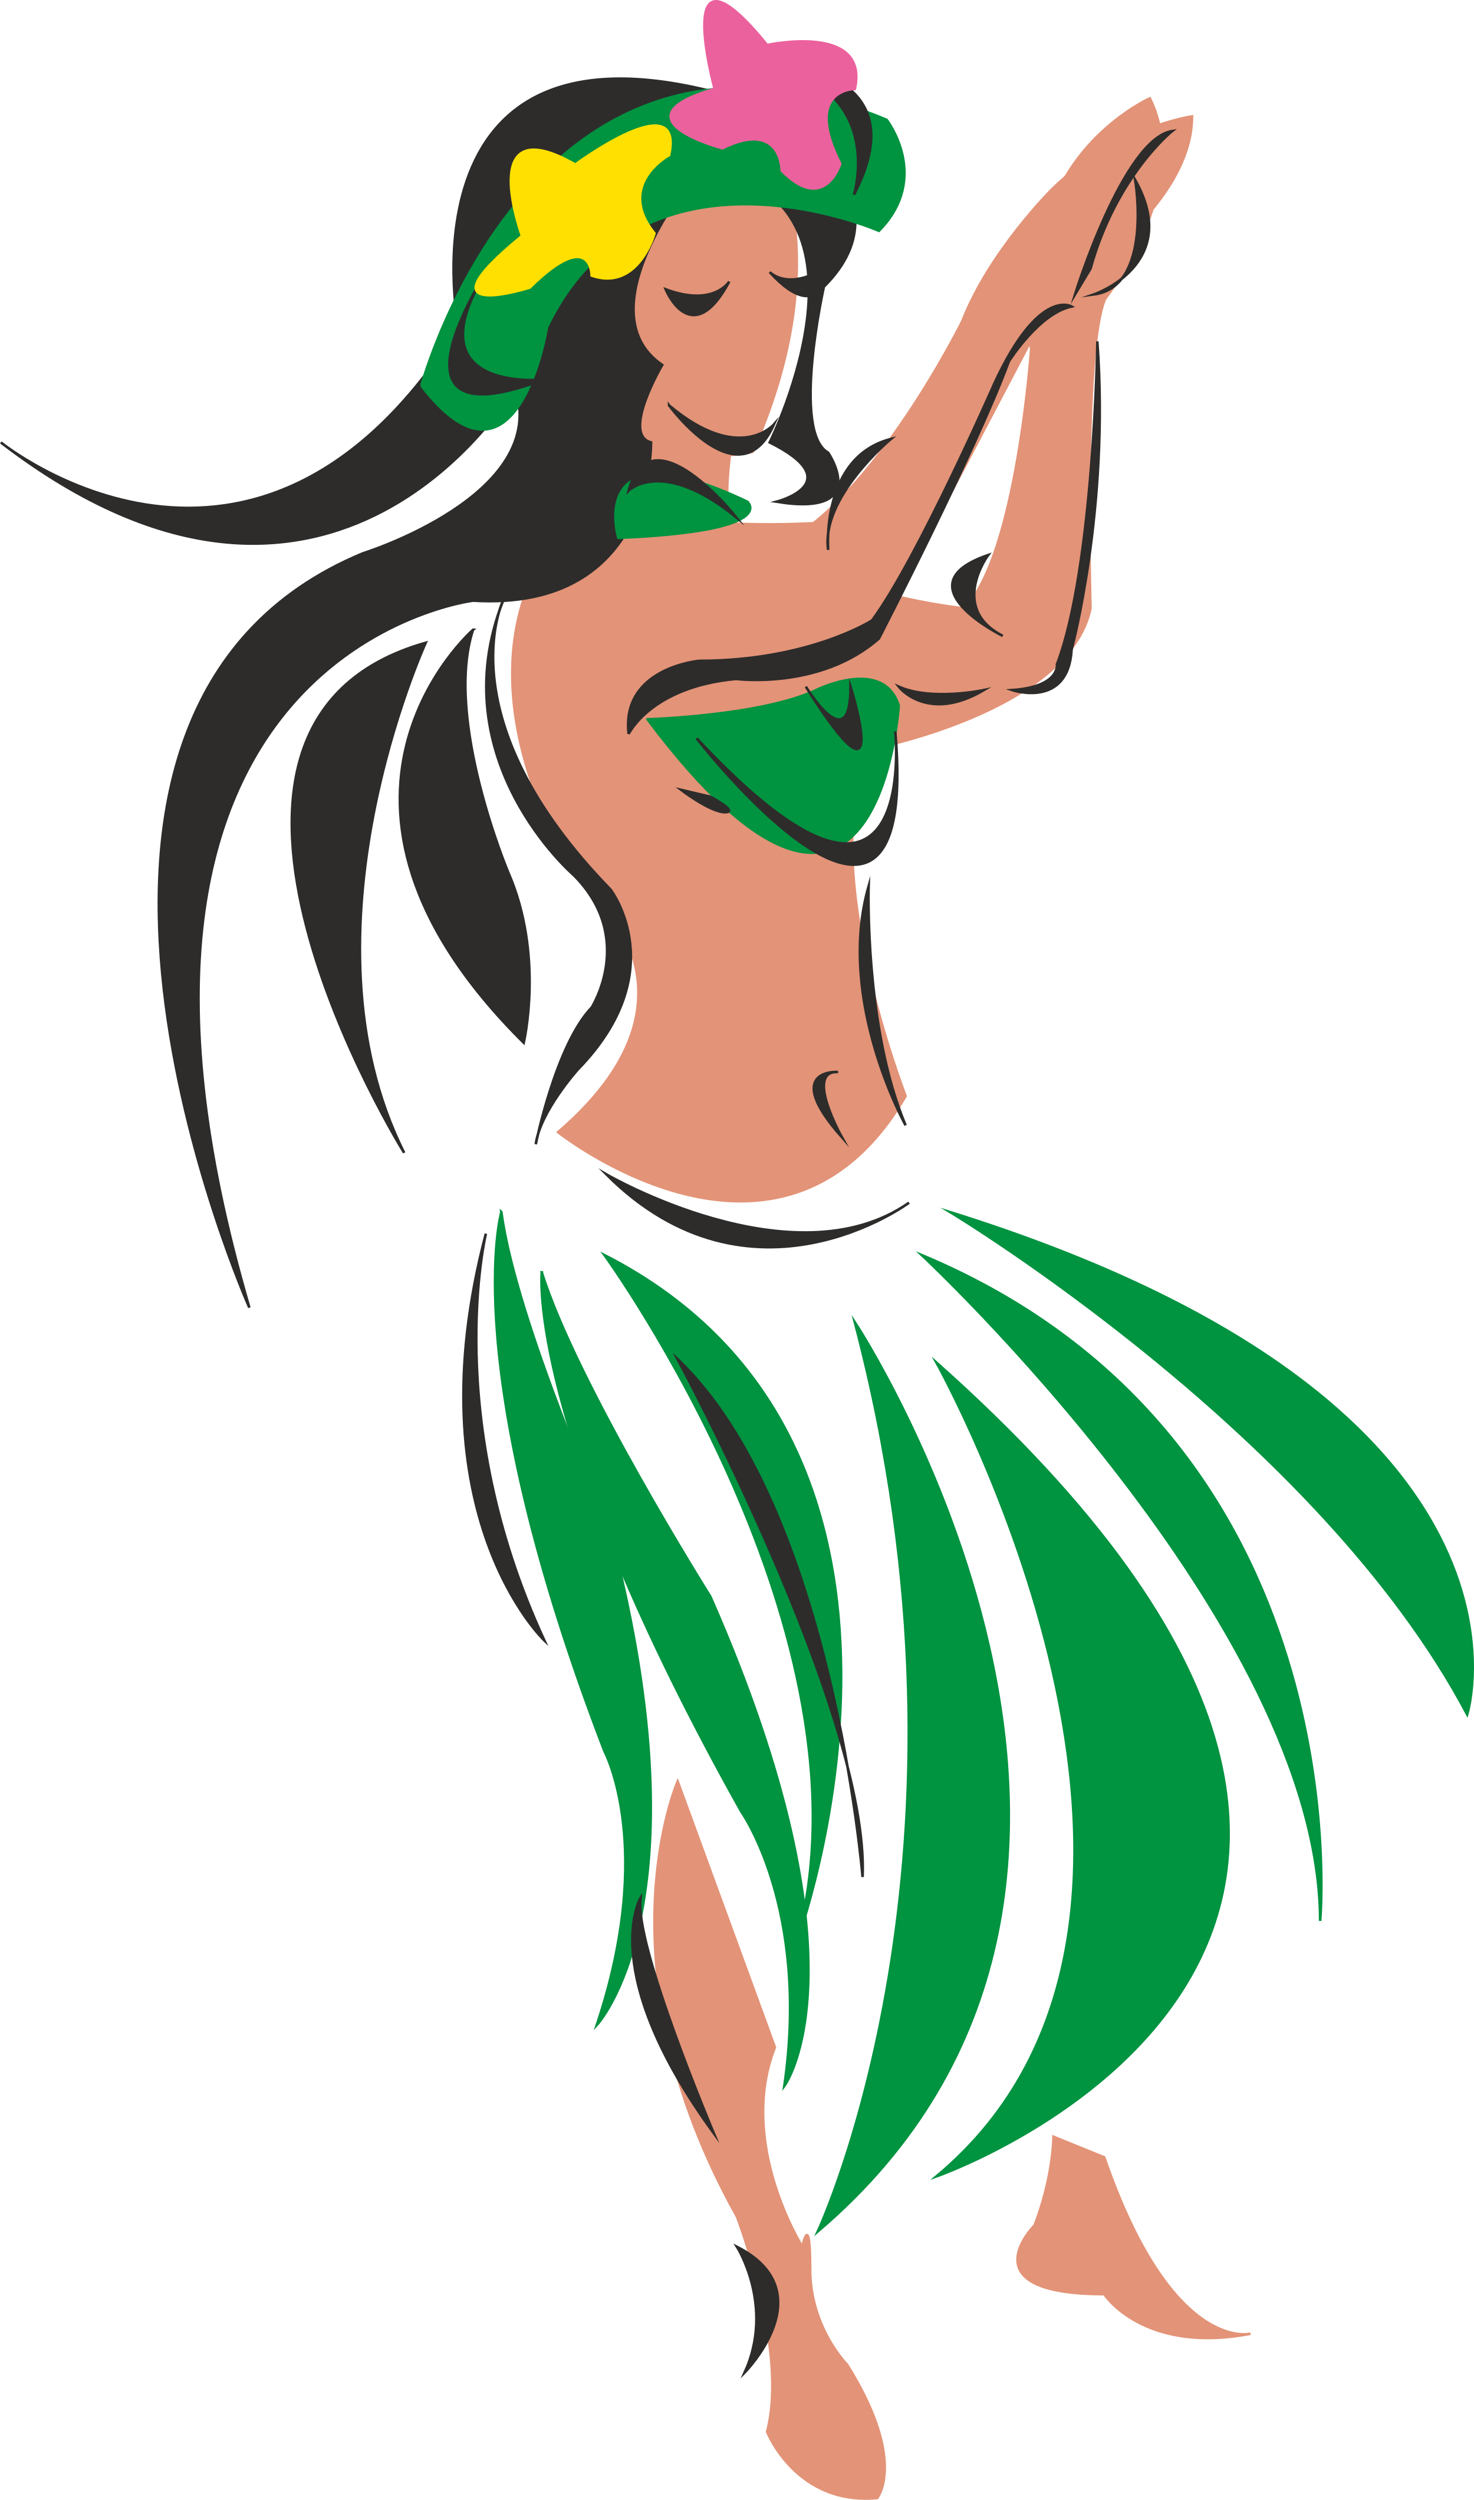 <svg xmlns="http://www.w3.org/2000/svg" width="164.529" height="279.024" viewBox="0 0 123.397 209.268"><path d="M288.35 468.32s-6.768 15.409 4.968 36.433c0 0 4.32 11.16 2.52 18 0 0 2.448 6.192 9.216 5.544 0 0 2.52-3.096-2.52-11.16 0 0-3.096-3.096-3.096-7.992 0-5.04-.648-1.872-.648-1.872s-5.472-8.64-2.304-16.704zm6.84-139.175s7.416 9.864-.576 27.864c0 0-9.936 2.448-16.056-6.264 0 0-5.616-28.368 16.632-21.6z" style="fill:#e39377;stroke:#e39377;stroke-width:.216;stroke-miterlimit:10.433" transform="translate(-231.618 -319.184)"/><path d="m292.67 357.729.576-6.12-9.864 2.448s-.648 6.192-4.392 9.288c0 0-10.512 9.288.648 29.088 0 0 13.032 9.216-1.296 21.528 0 0 18.648 14.832 29.088-3.024 0 0-7.488-19.152-3.096-29.016 0 0 16.704-3.096 18.576-11.808 0 0-.648-21.672 1.224-25.92 0 0 7.416-9.36 3.744-16.776 0 0-5.616 2.52-8.064 8.64 0 0-2.448 6.264-1.872 12.384 0 0-1.224 17.424-5.616 21.672 0 0-11.736-1.224-14.688-5.544 0 0-6.264 4.32-4.968-6.84z" style="fill:#e39377;stroke:#e39377;stroke-width:.216;stroke-miterlimit:10.433" transform="translate(-231.618 -319.184)"/><path d="M320.102 343.545s11.304-6.768 11.304-14.616c0 0-6.408.936-11.664 6.048 0 0-5.256 5.184-7.56 11.088 0 0-5.688 11.52-12.456 16.92 0 0-10.512.648-15.624-1.44l11.232 13.248 10.584-4.248z" style="fill:#e39377;stroke:#e39377;stroke-width:.216;stroke-miterlimit:10.433" transform="translate(-231.618 -319.184)"/><path d="M290.15 333.32s-9.936 11.737-3.096 16.417c0 0-3.456 5.832-.936 6.48 0 0 .288 14.184-14.904 13.248 0 0-34.848 4.248-18.72 59.184 0 0-22.248-49.968 9.504-63.144 0 0 15.768-4.896 12.744-13.896 0 0-15.12 26.064-43.056 4.608 0 0 21.384 17.352 38.304-9.648 0 0-5.76-29.664 26.424-18.144 0 0 11.952 7.056 4.176 14.76 0 0-2.736 12.168.36 13.896 0 0 3.672 5.4-4.32 4.104 0 0 6.192-1.584-.576-4.968 0 0 10.44-21.024-5.904-22.896z" style="fill:#2d2c2b;stroke:#2d2c2b;stroke-width:.216;stroke-miterlimit:10.433" transform="translate(-231.618 -319.184)"/><path d="M273.734 369.465s-4.896 9.936 9 24.192c0 0 5.256 6.84-2.736 15.048 0 0-3.168 3.528-3.528 6.264 0 0 1.656-8.28 4.68-11.448 0 0 3.744-5.832-1.512-11.088 0 0-11.16-9.576-5.904-22.968z" style="fill:#2d2c2b;stroke:#2d2c2b;stroke-width:.216;stroke-miterlimit:10.433" transform="translate(-231.618 -319.184)"/><path d="M285.83 379.4s9.576-.287 14.112-2.447c0 0 5.616-2.808 6.912 1.296 0 0-1.656 26.928-21.024 1.152zm-2.448-15.191s-2.808-9.504 10.8-3.024c0 0 2.808 2.448-10.8 3.024z" style="fill:#009340;stroke:#009340;stroke-width:.216;stroke-miterlimit:10.433" transform="translate(-231.618 -319.184)"/><path d="M284.246 360.249s2.808-2.808 9 2.232c0 0-7.128-9-9-2.232zm5.688 20.736s18.792 24.192 16.632-.576c0 0 2.16 20.736-16.632.576z" style="fill:#2d2c2b;stroke:#2d2c2b;stroke-width:.216;stroke-miterlimit:10.433" transform="translate(-231.618 -319.184)"/><path d="M299.078 376.665s3.744 6.192 3.744 0c0 0 3.672 11.736-3.744 0zm-14.832 3.96s1.872-3.96 9-4.608c0 0 7.056.936 11.952-3.384 0 0 8.136-15.768 10.872-23.184 0 0 2.52-4.032 5.256-4.608 0 0-2.736-1.656-6.48 6.48 0 0-6.48 14.76-10.224 19.8 0 0-5.256 3.384-14.472 3.384 0 0-6.552.576-5.904 6.12z" style="fill:#2d2c2b;stroke:#2d2c2b;stroke-width:.216;stroke-miterlimit:10.433" transform="translate(-231.618 -319.184)"/><path d="M306.206 355.929s-5.904 4.896-5.256 9.288c0 0-.648-7.776 5.256-9.288zm17.28-8.064s-.288 18.864-3.384 26.928c0 0 .288 1.872-3.744 2.16 0 0 4.68 1.584 4.968-3.384 0 0 3.168-11.736 2.16-25.704zm-9.504 29.088s-4.392.936-7.128-.288c0 0 2.376 3.096 7.128.288zm-9.648 16.416s-.36 11.808 3.096 20.016c0 0-5.832-10.44-3.096-20.016zm-15.696-8.064s2.448 1.872 3.672 1.872c1.224 0-1.224-1.296-1.224-1.296zm-1.008-32.185s5.904 8.065 8.784 1.585c0 0-2.88 3.384-8.784-1.584zm5.04-10.367s-1.296 2.16-5.328.648c0 0 2.16 5.256 5.328-.648zm3.384-.793s1.656 1.8 5.184-.72c0 0-.72 5.617-5.184.72zm-28.8 31.033s-11.088 24.264-1.8 42.696c0 0-22.32-35.856 1.8-42.696zm40.464 46.872s-13.176 9.792-25.344-2.376c0 0 15.696 9.144 25.344 2.376zm18.936-85.608s1.512 8.928-3.456 9.576c0 0 7.416-2.52 3.456-9.576z" style="fill:#2d2c2b;stroke:#2d2c2b;stroke-width:.216;stroke-miterlimit:10.433" transform="translate(-231.618 -319.184)"/><path d="M321.614 343.833s4.032-13.032 8.136-13.68c0 0-4.68 3.744-6.84 11.52z" style="fill:#2d2c2b;stroke:#2d2c2b;stroke-width:.216;stroke-miterlimit:10.433" transform="translate(-231.618 -319.184)"/><path d="M266.894 351.465s9.36-34.632 38.952-22.248c0 0 3.744 4.824-.648 9.288 0 0-19.728-8.64-27.792 8.064 0 0-2.448 15.408-10.512 4.896z" style="fill:#009340;stroke:#009340;stroke-width:.216;stroke-miterlimit:10.433" transform="translate(-231.618 -319.184)"/><path d="M272.87 341.097s-10.512 15.48 4.248 9.864c0 0-11.736 1.224-4.248-9.864zm21.024-16.777s15.336-.647 9.216 11.16c0 0 3.096-9.935-9.216-11.16z" style="fill:#2d2c2b;stroke:#2d2c2b;stroke-width:.216;stroke-miterlimit:10.433" transform="translate(-231.618 -319.184)"/><path d="M273.59 420.657s-3.744 12.96 8.64 45.144c0 0 4.32 7.992-.648 22.896 0 0 9.288-9.864 1.224-40.896 0 0-7.992-17.928-9.216-27.144z" style="fill:#009340;stroke:#009340;stroke-width:.216;stroke-miterlimit:10.433" transform="translate(-231.618 -319.184)"/><path d="M276.974 425.697s-1.368 12.888 16.704 45.144c0 0 5.76 8.064 3.6 22.968 0 0 7.416-10.008-6.192-40.968 0 0-11.232-17.856-14.112-27.144zm34.2-5.04s30.888 18.576 43.272 42.048c0 0 8.064-25.992-43.272-42.048z" style="fill:#009340;stroke:#009340;stroke-width:.216;stroke-miterlimit:10.433" transform="translate(-231.618 -319.184)"/><path d="M308.798 424.257s33.336 31.032 33.336 55.728c0 0 3.672-40.248-33.336-55.728zm-26.568 0s23.256 31.968 16.056 57.6c0 0 15.336-41.544-16.056-57.6z" style="fill:#009340;stroke:#009340;stroke-width:.216;stroke-miterlimit:10.433" transform="translate(-231.618 -319.184)"/><path d="M310.022 433.257s25.992 46.44 0 68.112c0 0 55.008-19.152 0-68.112z" style="fill:#009340;stroke:#009340;stroke-width:.216;stroke-miterlimit:10.433" transform="translate(-231.618 -319.184)"/><path d="M303.182 429.873s30.96 47.088-3.096 76.104c0 0 14.832-31.536 3.096-76.104z" style="fill:#009340;stroke:#009340;stroke-width:.216;stroke-miterlimit:10.433" transform="translate(-231.618 -319.184)"/><path d="M288.35 432.969s16.056 29.736 15.48 43.344c0 0-2.52-30.96-15.48-43.344zm-16.056-10.512s-3.744 15.408 4.896 34.056c0 0-11.088-10.512-4.896-34.056zm12.96 55.583s-3.744 6.193 6.12 19.729c0 0-6.768-15.984-6.12-19.728zm29.088-112.391s-3.312 4.464 1.224 6.768c0 0-8.64-4.248-1.224-6.768zm-21.024 141.624s3.168 4.968.648 10.512c0 0 6.696-6.768-.648-10.512z" style="fill:#2d2c2b;stroke:#2d2c2b;stroke-width:.216;stroke-miterlimit:10.433" transform="translate(-231.618 -319.184)"/><path d="M295.838 322.953s8.568-1.872 7.344 3.672c0 0-4.392 0-1.224 6.264 0 0-1.296 4.248-4.896.576 0 0 0-4.32-4.968-1.872 0 0-9.288-2.448-.648-4.968 0 0-3.744-13.68 4.392-3.672z" style="fill:#eb619d;stroke:#eb619d;stroke-width:.216;stroke-miterlimit:10.433" transform="translate(-231.618 -319.184)"/><path d="M279.782 332.96s9.144-6.767 7.848-.791c0 0-4.536 2.448-1.224 6.552 0 0-1.368 4.896-5.256 3.528 0 0 0-4.104-5.184 1.008 0 0-9.72 3.096-.648-4.32 0 0-3.96-10.8 4.464-5.976z" style="fill:#ffe000;stroke:#ffe000;stroke-width:.216;stroke-miterlimit:10.433" transform="translate(-231.618 -319.184)"/><path d="M301.67 408.92s-4.608-.215.432 5.473c0 0-3.096-5.472-.432-5.472zm-30.456-37.007s-16.272 14.184 4.248 34.56c0 0 1.728-7.344-1.296-14.256 0 0-5.4-12.816-2.952-20.304z" style="fill:#2d2c2b;stroke:#2d2c2b;stroke-width:.216;stroke-miterlimit:10.433" transform="translate(-231.618 -319.184)"/><path d="M319.814 498.057s0 3.312-1.584 7.416c0 0-5.76 5.76 5.832 5.76 0 0 3.24 5.04 12.24 3.312 0 0-6.552 1.728-12.24-14.76z" style="fill:#e39377;stroke:#e39377;stroke-width:.216;stroke-miterlimit:10.433" transform="translate(-231.618 -319.184)"/></svg>
